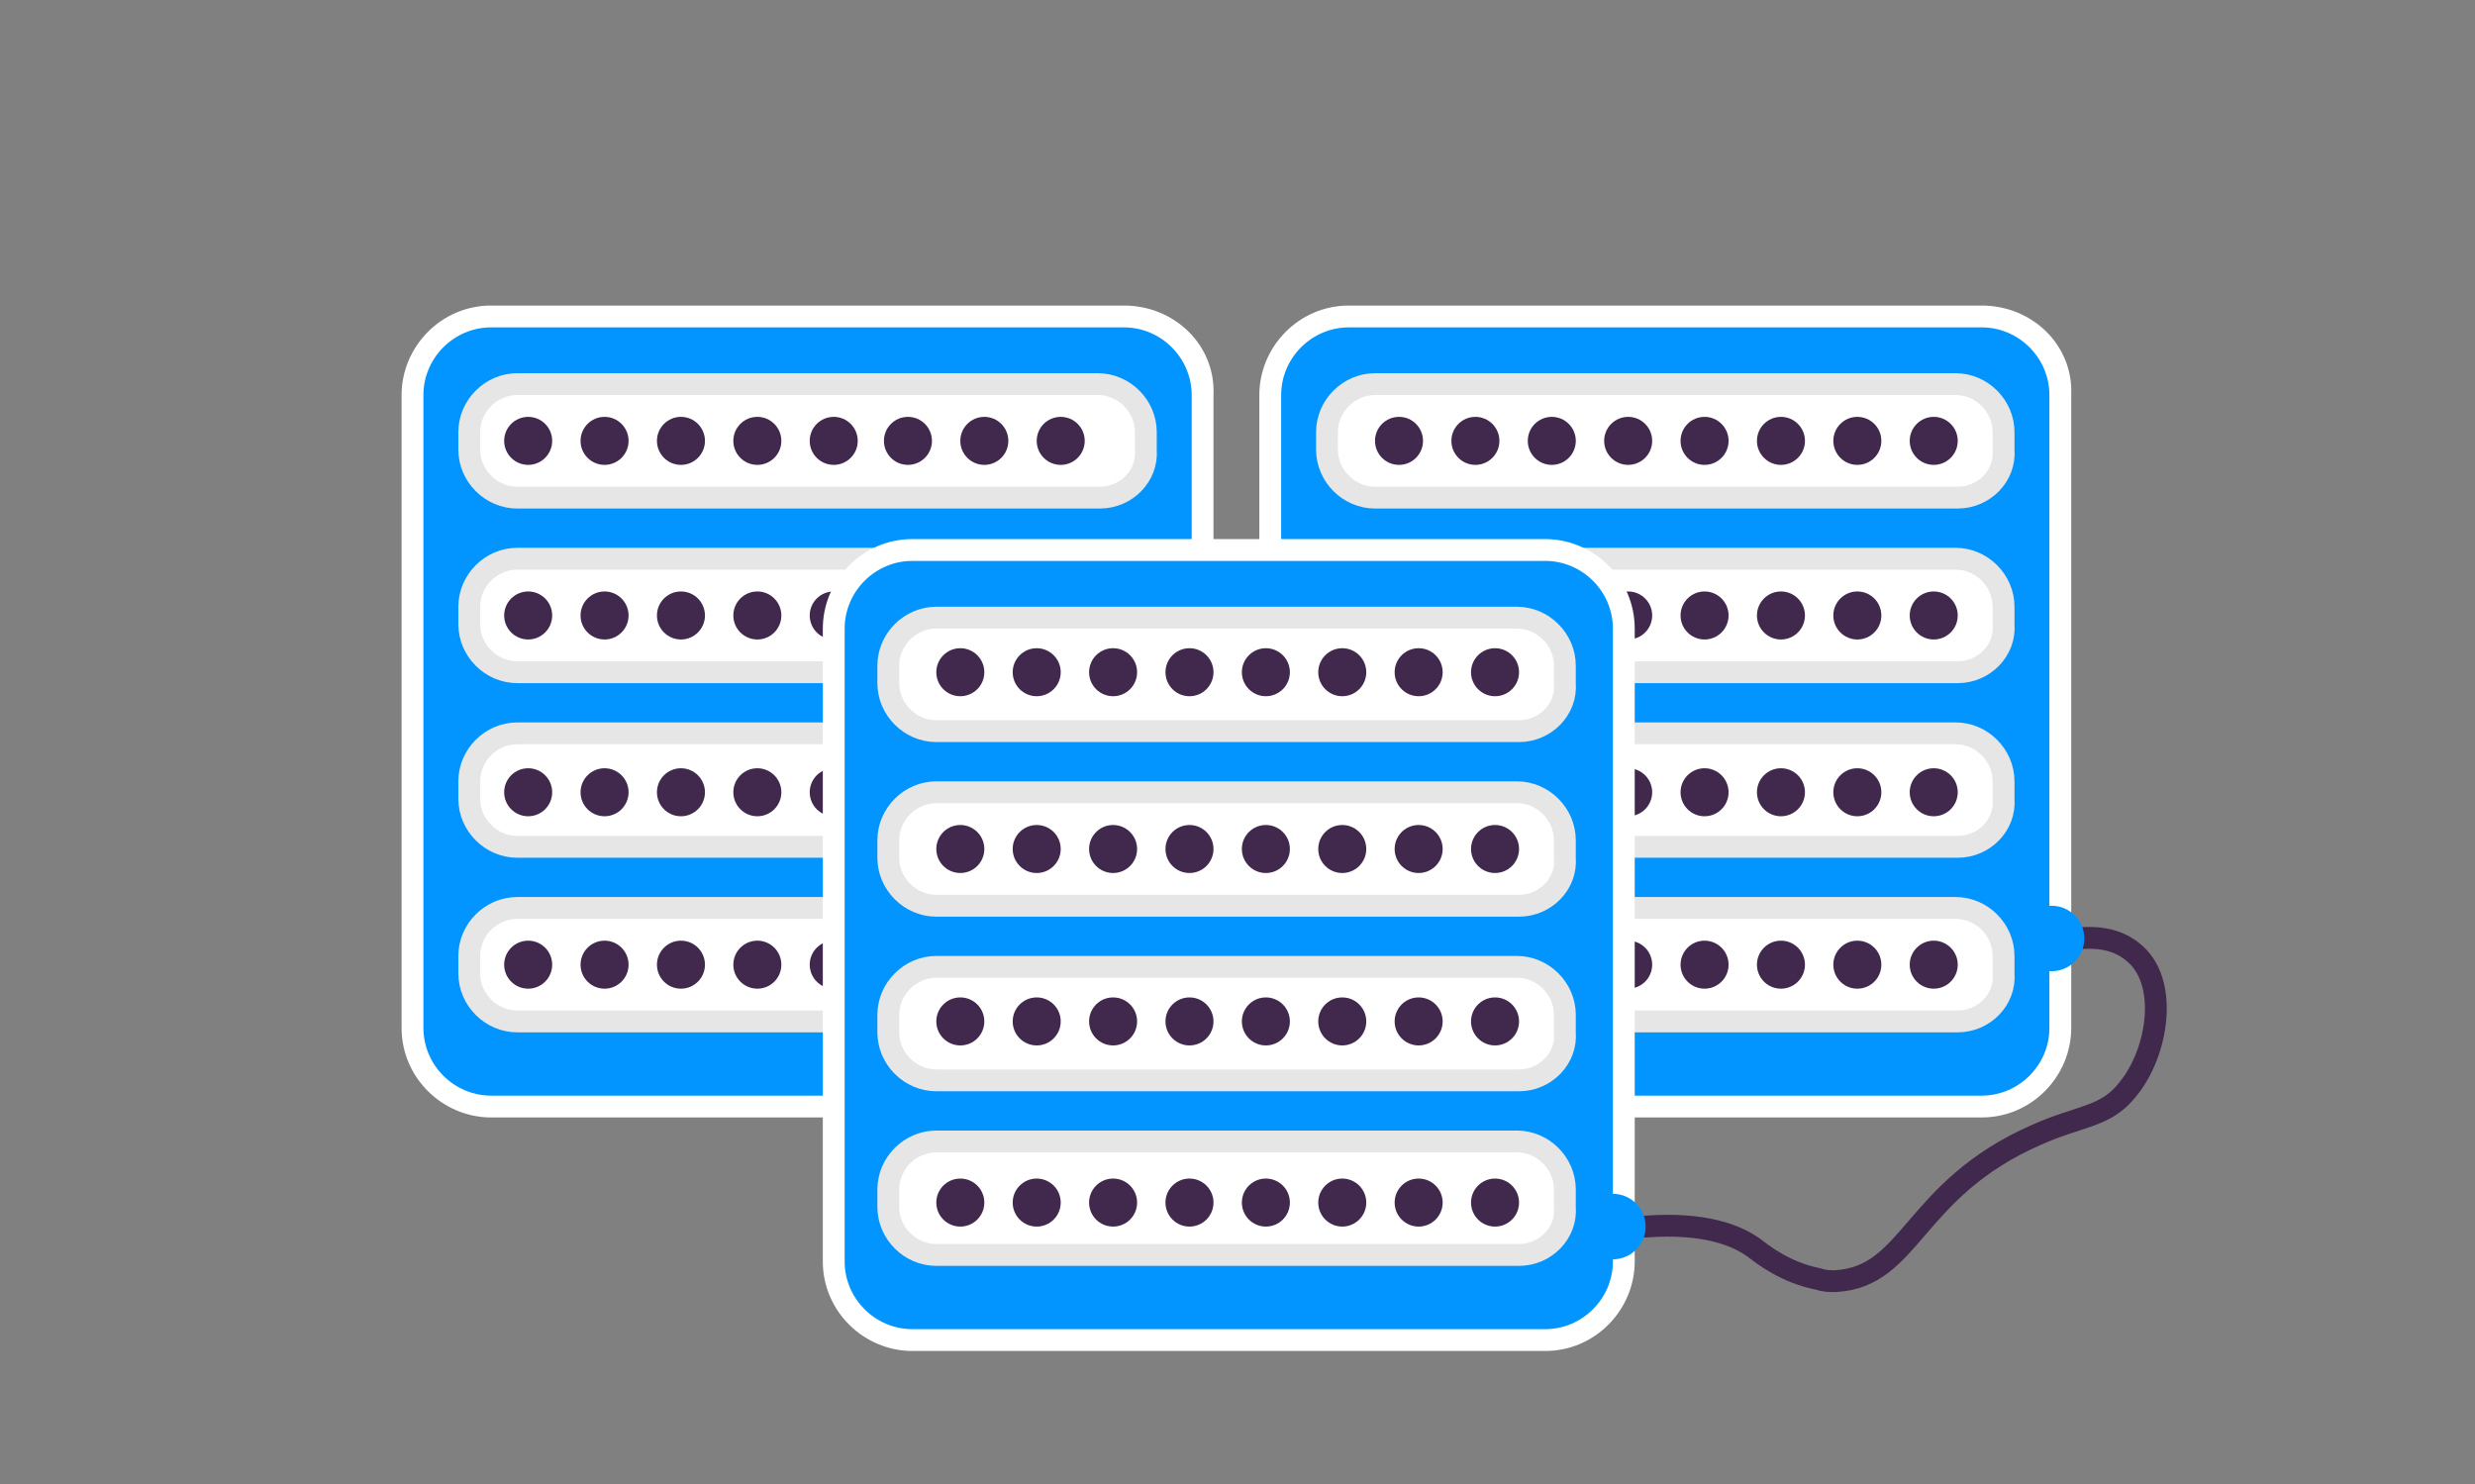 <?xml version="1.0" encoding="utf-8"?>
<!-- Generator: Adobe Illustrator 26.5.0, SVG Export Plug-In . SVG Version: 6.00 Build 0)  -->
<svg version="1.1" xmlns="http://www.w3.org/2000/svg" xmlns:xlink="http://www.w3.org/1999/xlink" x="0px" y="0px"
	 viewBox="0 0 113.4 68" style="enable-background:new 0 0 113.4 68;" xml:space="preserve">
<rect x="0" y="0" width="113.4" height="68" fill="#808080" stroke="none"/>
<style type="text/css">
	.st0{fill:#46254F;}
	.st1{fill:#0295FF;}
	.st2{fill:#C2BAC5;}
	.st3{fill:#969099;}
	.st4{fill:#C6C6C6;}
	.st5{clip-path:url(#SVGID_00000005266120517490887090000012364372469912604087_);}
	.st6{fill:#41284D;}
	.st7{fill:#0277CC;}
	.st8{fill:#E6E6E6;}
	.st9{clip-path:url(#SVGID_00000070082631245890081080000008277268103940009623_);}
	.st10{fill:#371C3D;}
	.st11{fill:#A6A0A9;}
	.st12{fill:none;}
	.st13{fill:#7A6880;}
	.st14{clip-path:url(#SVGID_00000123403621782642846400000001782522510378512011_);}
	.st15{fill:#2C1C35;}
	.st16{fill:#34203D;}
	.st17{clip-path:url(#SVGID_00000183960178625892890180000006352767438910337671_);}
	.st18{fill:#C6724C;}
	.st19{clip-path:url(#SVGID_00000035516733013655107060000018117472975185401240_);}
	.st20{clip-path:url(#SVGID_00000123435872149829649860000003989126978791514277_);}
	.st21{fill:#AF5332;}
	.st22{clip-path:url(#SVGID_00000000910489650597086070000011135383148794026157_);}
	.st23{fill:#F2E5DE;}
	.st24{fill:#4B4668;}
	.st25{clip-path:url(#SVGID_00000131361289775072584600000004542592587519426983_);}
	.st26{fill:#E5D9EB;}
	.st27{fill:none;stroke:#41284D;stroke-width:1.4;stroke-miterlimit:10;}
	.st28{fill:none;stroke:#0295FF;stroke-width:1.4;stroke-miterlimit:10;}
	.st29{clip-path:url(#SVGID_00000183950472067580767950000017306670232133134517_);}
	.st30{clip-path:url(#SVGID_00000113337322144621847150000001457599856268253365_);}
	.st31{clip-path:url(#SVGID_00000179620289715757712010000007728576041221875331_);}
	.st32{clip-path:url(#SVGID_00000043456019542639623370000017675549492184179863_);}
	.st33{clip-path:url(#SVGID_00000154399670050480137910000017316187456114367395_);}
	.st34{clip-path:url(#SVGID_00000124877181951681154610000007952421136166527130_);}
	.st35{clip-path:url(#SVGID_00000178170624062323589500000010537494210671009719_);}
	.st36{clip-path:url(#SVGID_00000081622766105698645570000017476581161662148511_);}
	.st37{clip-path:url(#SVGID_00000140699546769364835760000002288127412063841705_);}
	.st38{clip-path:url(#SVGID_00000168804253995796441900000016920727590867052682_);}
	.st39{clip-path:url(#SVGID_00000060726797815284831200000006604569262481423005_);}
	.st40{clip-path:url(#SVGID_00000098200366237372416820000017950399875461602725_);}
	.st41{clip-path:url(#SVGID_00000003098617035682782860000017911800496509687698_);}
	.st42{clip-path:url(#SVGID_00000043424618091793278450000008659300599278951097_);}
	.st43{clip-path:url(#SVGID_00000142878007049404572870000016955125383639481239_);}
	.st44{clip-path:url(#SVGID_00000053536700837636020910000010452330354094407602_);}
	.st45{clip-path:url(#SVGID_00000076587690585626739100000013556028972376579726_);}
	.st46{clip-path:url(#SVGID_00000145760618314569813690000012617249464090098051_);}
	.st47{fill:none;stroke:#41284D;stroke-miterlimit:10;}
	.st48{clip-path:url(#SVGID_00000000910369036627436200000012089395517598427052_);}
	.st49{fill:#665270;}
	.st50{clip-path:url(#SVGID_00000029011782110505998710000011326110347646233009_);}
	.st51{clip-path:url(#SVGID_00000085239234419513368120000008804467196430378887_);}
	.st52{clip-path:url(#SVGID_00000140717762317802873820000017732438485348565679_);}
	.st53{fill:#F2F2F2;}
	.st54{fill:#C3BBC6;}
	.st55{clip-path:url(#SVGID_00000099648827799509354230000002417292119684293803_);}
	.st56{fill:#543D5E;}
	.st57{clip-path:url(#SVGID_00000087406063476534265930000007120318852858852783_);}
	.st58{clip-path:url(#SVGID_00000136398749837036864680000013425972483758948243_);}
	.st59{clip-path:url(#SVGID_00000153707487302984595720000000497473940054076094_);}
	.st60{fill:#C7724C;}
	.st61{clip-path:url(#SVGID_00000160155821277129796410000011014412223208464829_);}
	.st62{clip-path:url(#SVGID_00000096749564404224123910000004950018731316829072_);}
	.st63{fill:#2D1C35;}
	.st64{clip-path:url(#SVGID_00000025405866389268863970000007495693743904889791_);}
	.st65{fill:#51C185;}
	.st66{fill:#E5D2C7;}
	.st67{clip-path:url(#SVGID_00000164509578417628405070000009663950698655716023_);}
	.st68{fill:#3A2445;}
	.st69{clip-path:url(#SVGID_00000147902165724331142590000013084039896270757267_);}
	.st70{fill:#4CE593;}
	.st71{fill:#FAA90E;}
	.st72{clip-path:url(#SVGID_00000047049853328432511710000005631464357639251894_);}
	.st73{clip-path:url(#SVGID_00000085229588713438472050000012373816261616991148_);}
	.st74{clip-path:url(#SVGID_00000051348622481765144790000017002806851122986924_);}
	.st75{clip-path:url(#SVGID_00000029727731054520721950000012527505723004949935_);}
	.st76{clip-path:url(#SVGID_00000075149412827391653520000013795714048116846505_);}
	.st77{clip-path:url(#SVGID_00000057115693826049269690000000599644741908328083_);}
	.st78{clip-path:url(#SVGID_00000106827051600934432410000006057603813097461134_);}
	.st79{clip-path:url(#SVGID_00000149340255074012740220000015618407339410708384_);}
	.st80{clip-path:url(#SVGID_00000123417366869695027320000013459672157067676073_);}
	.st81{clip-path:url(#SVGID_00000012451840266926015200000009610440168645842076_);}
	.st82{clip-path:url(#SVGID_00000163034406374096499940000016318641910367558297_);}
	.st83{clip-path:url(#SVGID_00000021084932434049666870000014041455629639634618_);}
	.st84{clip-path:url(#SVGID_00000038415469646248445800000009082701912956898998_);}
	.st85{clip-path:url(#SVGID_00000029027953889766107720000009062771552894419644_);}
	.st86{clip-path:url(#SVGID_00000060023131580295209040000013748627091818090116_);}
	.st87{clip-path:url(#SVGID_00000068637432018159271630000009517913183517411238_);}
	.st88{clip-path:url(#SVGID_00000151517363324708313370000011485499925905968800_);}
	.st89{clip-path:url(#SVGID_00000137819087750732327400000015718004035064495252_);}
	.st90{clip-path:url(#SVGID_00000125589493128495092890000009154842403516294274_);}
	.st91{clip-path:url(#SVGID_00000000906057601144306310000008136400900432735397_);}
	.st92{clip-path:url(#SVGID_00000158709859331499838350000018400515559724147383_);}
	.st93{clip-path:url(#SVGID_00000130616787691988604890000009239169037942239163_);}
	.st94{clip-path:url(#SVGID_00000053513296578748442650000016981450196622783912_);}
	.st95{clip-path:url(#SVGID_00000155112073590033067580000006599663155248922757_);}
	.st96{clip-path:url(#SVGID_00000033334241179187421550000018201303487368661141_);}
	.st97{clip-path:url(#SVGID_00000074442474323195901920000004109162623306048949_);}
	.st98{clip-path:url(#SVGID_00000013159161886378698280000016782454896781212839_);}
	.st99{clip-path:url(#SVGID_00000073679597142596117830000018370287681147734411_);}
	.st100{clip-path:url(#SVGID_00000026858680468582173140000008077128575969328541_);}
	.st101{clip-path:url(#SVGID_00000165223342660158807220000002779292504647601585_);}
	.st102{clip-path:url(#SVGID_00000057842871460079805470000005767223673394628227_);}
	.st103{clip-path:url(#SVGID_00000088124301191812108080000015484148564614606732_);}
	.st104{clip-path:url(#SVGID_00000101808144037777789260000014014771312039242890_);}
	.st105{clip-path:url(#SVGID_00000077321068366312652400000015237124625770114221_);}
	.st106{clip-path:url(#SVGID_00000034767928857473992490000016919052533072871829_);}
	.st107{clip-path:url(#SVGID_00000142882511283022087650000013522093481523090603_);}
	.st108{clip-path:url(#SVGID_00000037655307378549018150000004299996540820692375_);}
	.st109{clip-path:url(#SVGID_00000121251518717777639950000010617678495555816320_);}
	.st110{clip-path:url(#SVGID_00000163772703899048939650000001760338601044894904_);}
	.st111{clip-path:url(#SVGID_00000182523328085570693300000012449300430926931646_);}
	.st112{clip-path:url(#SVGID_00000036963962150482940330000000084434943092845456_);}
	.st113{clip-path:url(#SVGID_00000124139886161513056320000017460747513831722913_);}
	.st114{clip-path:url(#SVGID_00000008111437622142968550000000843986085242803598_);}
	.st115{clip-path:url(#SVGID_00000075151716839248117150000000398494982101368236_);}
	.st116{clip-path:url(#SVGID_00000075845787708015484660000008628459444739176623_);}
	.st117{clip-path:url(#SVGID_00000111884393072776899540000018079482044889395852_);}
	.st118{clip-path:url(#SVGID_00000010310212876741750660000009612118396075192461_);}
	.st119{clip-path:url(#SVGID_00000124877230475130184040000010276198676567688086_);}
	.st120{clip-path:url(#SVGID_00000085940136424375785260000005615471363746614161_);}
	.st121{clip-path:url(#SVGID_00000011747377373171075720000012490530950354117525_);}
	.st122{clip-path:url(#SVGID_00000137841181000519720700000004142752923451392955_);}
	.st123{clip-path:url(#SVGID_00000008860183896540703800000014959245365611147189_);}
	.st124{clip-path:url(#SVGID_00000048477210866116855150000018131891087611315385_);}
	.st125{clip-path:url(#SVGID_00000160166314016066060120000001977823935289174922_);}
	.st126{clip-path:url(#SVGID_00000099656103363680865400000008659081311614984595_);}
	.st127{fill:#FFFFFF;}
	.st128{fill:none;stroke:#0295FF;stroke-width:3;stroke-miterlimit:10;}
	.st129{fill:none;stroke:#0295FF;stroke-miterlimit:10;}
	.st130{fill:none;stroke:#FFFFFF;stroke-width:0.8;stroke-miterlimit:10;}
	.st131{fill:#6A5B6F;}
	.st132{fill:none;stroke:#41284D;stroke-width:3;stroke-linecap:round;stroke-miterlimit:10;}
	.st133{fill:none;stroke:#0295FF;stroke-width:3;stroke-linecap:round;stroke-miterlimit:10;}
	.st134{fill:#FFFFFF;stroke:#E6E6E6;stroke-miterlimit:10;}
	.st135{fill:none;stroke:#41284D;stroke-linecap:round;stroke-miterlimit:10;}
	.st136{fill:none;stroke:#0295FF;stroke-linecap:round;stroke-miterlimit:10;}
	.st137{fill:#351B3B;}
	.st138{fill:#2FB1E9;}
	.st139{fill:none;stroke:#41284D;stroke-width:3;stroke-miterlimit:10;}
</style>
<g id="Laag_1">
	<g>
		<g>
			<path class="st1" d="M22.5,50.7c-2,0-3.6-1.6-3.6-3.6v-29c0-2,1.6-3.6,3.6-3.6h29c2,0,3.6,1.6,3.6,3.6v29c0,2-1.6,3.6-3.6,3.6
				H22.5z"/>
			<path class="st127" d="M51.5,15c1.7,0,3.1,1.4,3.1,3.1v29c0,1.7-1.4,3.1-3.1,3.1h-29c-1.7,0-3.1-1.4-3.1-3.1v-29
				c0-1.7,1.4-3.1,3.1-3.1H51.5 M51.5,14h-29c-2.3,0-4.1,1.9-4.1,4.1v29c0,2.3,1.9,4.1,4.1,4.1h29c2.3,0,4.1-1.9,4.1-4.1v-29
				C55.7,15.8,53.8,14,51.5,14L51.5,14z"/>
		</g>
		<path class="st134" d="M50.4,46.8H23.7c-1.2,0-2.2-1-2.2-2.2v-0.8c0-1.2,1-2.2,2.2-2.2h26.6c1.2,0,2.2,1,2.2,2.2v0.8
			C52.6,45.8,51.6,46.8,50.4,46.8z"/>
		<circle class="st1" cx="83" cy="33.7" r="1.1"/>
		<circle class="st1" cx="86.5" cy="33.7" r="1.1"/>
		<path class="st134" d="M50.4,38.8H23.7c-1.2,0-2.2-1-2.2-2.2v-0.8c0-1.2,1-2.2,2.2-2.2h26.6c1.2,0,2.2,1,2.2,2.2v0.8
			C52.6,37.8,51.6,38.8,50.4,38.8z"/>
		<circle class="st1" cx="83" cy="25.7" r="1.1"/>
		<circle class="st1" cx="86.5" cy="25.7" r="1.1"/>
		<path class="st134" d="M50.4,30.8H23.7c-1.2,0-2.2-1-2.2-2.2v-0.8c0-1.2,1-2.2,2.2-2.2h26.6c1.2,0,2.2,1,2.2,2.2v0.8
			C52.6,29.8,51.6,30.8,50.4,30.8z"/>
		<circle class="st1" cx="83" cy="17.7" r="1.1"/>
		<circle class="st1" cx="86.5" cy="17.7" r="1.1"/>
		<path class="st134" d="M50.4,22.8H23.7c-1.2,0-2.2-1-2.2-2.2v-0.8c0-1.2,1-2.2,2.2-2.2h26.6c1.2,0,2.2,1,2.2,2.2v0.8
			C52.6,21.8,51.6,22.8,50.4,22.8z"/>
		<g>
			<circle class="st6" cx="24.2" cy="20.2" r="1.1"/>
			<circle class="st6" cx="27.7" cy="20.2" r="1.1"/>
			<circle class="st6" cx="31.2" cy="20.2" r="1.1"/>
			<circle class="st6" cx="34.7" cy="20.2" r="1.1"/>
			<circle class="st6" cx="38.2" cy="20.2" r="1.1"/>
			<circle class="st6" cx="41.6" cy="20.2" r="1.1"/>
			<circle class="st6" cx="45.1" cy="20.2" r="1.1"/>
			<circle class="st6" cx="48.6" cy="20.2" r="1.1"/>
		</g>
		<g>
			<circle class="st6" cx="24.2" cy="28.2" r="1.1"/>
			<circle class="st6" cx="27.7" cy="28.2" r="1.1"/>
			<circle class="st6" cx="31.2" cy="28.2" r="1.1"/>
			<circle class="st6" cx="34.7" cy="28.2" r="1.1"/>
			<circle class="st6" cx="38.2" cy="28.2" r="1.1"/>
			<circle class="st6" cx="41.6" cy="28.2" r="1.1"/>
			<circle class="st6" cx="45.1" cy="28.2" r="1.1"/>
			<circle class="st6" cx="48.6" cy="28.2" r="1.1"/>
		</g>
		<g>
			<circle class="st6" cx="24.2" cy="36.3" r="1.1"/>
			<circle class="st6" cx="27.7" cy="36.3" r="1.1"/>
			<circle class="st6" cx="31.2" cy="36.3" r="1.1"/>
			<circle class="st6" cx="34.7" cy="36.3" r="1.1"/>
			<circle class="st6" cx="38.2" cy="36.3" r="1.1"/>
			<circle class="st6" cx="41.6" cy="36.3" r="1.1"/>
			<circle class="st6" cx="45.1" cy="36.3" r="1.1"/>
			<circle class="st6" cx="48.6" cy="36.3" r="1.1"/>
		</g>
		<g>
			<circle class="st6" cx="24.2" cy="44.2" r="1.1"/>
			<circle class="st6" cx="27.7" cy="44.2" r="1.1"/>
			<circle class="st6" cx="31.2" cy="44.2" r="1.1"/>
			<circle class="st6" cx="34.7" cy="44.2" r="1.1"/>
			<circle class="st6" cx="38.2" cy="44.2" r="1.1"/>
			<circle class="st6" cx="41.6" cy="44.2" r="1.1"/>
			<circle class="st6" cx="45.1" cy="44.2" r="1.1"/>
			<circle class="st6" cx="48.6" cy="44.2" r="1.1"/>
		</g>
		<g>
			<path class="st1" d="M61.9,50.7c-2,0-3.6-1.6-3.6-3.6v-29c0-2,1.6-3.6,3.6-3.6h29c2,0,3.6,1.6,3.6,3.6v29c0,2-1.6,3.6-3.6,3.6
				H61.9z"/>
			<path class="st127" d="M90.8,15c1.7,0,3.1,1.4,3.1,3.1v29c0,1.7-1.4,3.1-3.1,3.1h-29c-1.7,0-3.1-1.4-3.1-3.1v-29
				c0-1.7,1.4-3.1,3.1-3.1H90.8 M90.8,14h-29c-2.3,0-4.1,1.9-4.1,4.1v29c0,2.3,1.9,4.1,4.1,4.1h29c2.3,0,4.1-1.9,4.1-4.1v-29
				C95,15.8,93.1,14,90.8,14L90.8,14z"/>
		</g>
		<path class="st134" d="M89.7,46.8H63c-1.2,0-2.2-1-2.2-2.2v-0.8c0-1.2,1-2.2,2.2-2.2h26.6c1.2,0,2.2,1,2.2,2.2v0.8
			C91.9,45.8,90.9,46.8,89.7,46.8z"/>
		<circle class="st1" cx="63.5" cy="44.2" r="1.1"/>
		<circle class="st1" cx="67" cy="44.2" r="1.1"/>
		<path class="st134" d="M89.7,38.8H63c-1.2,0-2.2-1-2.2-2.2v-0.8c0-1.2,1-2.2,2.2-2.2h26.6c1.2,0,2.2,1,2.2,2.2v0.8
			C91.9,37.8,90.9,38.8,89.7,38.8z"/>
		<circle class="st1" cx="63.5" cy="36.2" r="1.1"/>
		<circle class="st1" cx="67" cy="36.2" r="1.1"/>
		<path class="st134" d="M89.7,30.8H63c-1.2,0-2.2-1-2.2-2.2v-0.8c0-1.2,1-2.2,2.2-2.2h26.6c1.2,0,2.2,1,2.2,2.2v0.8
			C91.9,29.8,90.9,30.8,89.7,30.8z"/>
		<circle class="st1" cx="63.5" cy="28.2" r="1.1"/>
		<circle class="st1" cx="67" cy="28.2" r="1.1"/>
		<g>
			<circle class="st6" cx="64.1" cy="28.2" r="1.1"/>
			<circle class="st6" cx="67.6" cy="28.2" r="1.1"/>
			<circle class="st6" cx="71.1" cy="28.2" r="1.1"/>
			<circle class="st6" cx="74.6" cy="28.2" r="1.1"/>
			<circle class="st6" cx="78.1" cy="28.2" r="1.1"/>
			<circle class="st6" cx="81.6" cy="28.2" r="1.1"/>
			<circle class="st6" cx="85.1" cy="28.2" r="1.1"/>
			<circle class="st6" cx="88.6" cy="28.2" r="1.1"/>
		</g>
		<g>
			<circle class="st6" cx="64.1" cy="44.2" r="1.1"/>
			<circle class="st6" cx="67.6" cy="44.2" r="1.1"/>
			<circle class="st6" cx="71.1" cy="44.2" r="1.1"/>
			<circle class="st6" cx="74.6" cy="44.2" r="1.1"/>
			<circle class="st6" cx="78.1" cy="44.2" r="1.1"/>
			<circle class="st6" cx="81.6" cy="44.2" r="1.1"/>
			<circle class="st6" cx="85.1" cy="44.2" r="1.1"/>
			<circle class="st6" cx="88.6" cy="44.2" r="1.1"/>
		</g>
		<path class="st134" d="M89.7,22.8H63c-1.2,0-2.2-1-2.2-2.2v-0.8c0-1.2,1-2.2,2.2-2.2h26.6c1.2,0,2.2,1,2.2,2.2v0.8
			C91.9,21.8,90.9,22.8,89.7,22.8z"/>
		<g>
			<circle class="st6" cx="64.1" cy="36.3" r="1.1"/>
			<circle class="st6" cx="67.6" cy="36.3" r="1.1"/>
			<circle class="st6" cx="71.1" cy="36.3" r="1.1"/>
			<circle class="st6" cx="74.6" cy="36.3" r="1.1"/>
			<circle class="st6" cx="78.1" cy="36.3" r="1.1"/>
			<circle class="st6" cx="81.6" cy="36.3" r="1.1"/>
			<circle class="st6" cx="85.1" cy="36.3" r="1.1"/>
			<circle class="st6" cx="88.6" cy="36.3" r="1.1"/>
		</g>
		<g>
			<path class="st1" d="M41.8,61.4c-2,0-3.6-1.6-3.6-3.6v-29c0-2,1.6-3.6,3.6-3.6h29c2,0,3.6,1.6,3.6,3.6v29c0,2-1.6,3.6-3.6,3.6
				H41.8z"/>
			<path class="st127" d="M70.8,25.7c1.7,0,3.1,1.4,3.1,3.1v29c0,1.7-1.4,3.1-3.1,3.1h-29c-1.7,0-3.1-1.4-3.1-3.1v-29
				c0-1.7,1.4-3.1,3.1-3.1H70.8 M70.8,24.7h-29c-2.3,0-4.1,1.9-4.1,4.1v29c0,2.3,1.9,4.1,4.1,4.1h29c2.3,0,4.1-1.9,4.1-4.1v-29
				C74.9,26.5,73,24.7,70.8,24.7L70.8,24.7z"/>
		</g>
		<path class="st134" d="M69.6,57.5H42.9c-1.2,0-2.2-1-2.2-2.2v-0.8c0-1.2,1-2.2,2.2-2.2h26.6c1.2,0,2.2,1,2.2,2.2v0.8
			C71.8,56.5,70.8,57.5,69.6,57.5z"/>
		<path class="st134" d="M69.6,49.5H42.9c-1.2,0-2.2-1-2.2-2.2v-0.8c0-1.2,1-2.2,2.2-2.2h26.6c1.2,0,2.2,1,2.2,2.2v0.8
			C71.8,48.5,70.8,49.5,69.6,49.5z"/>
		<path class="st134" d="M69.6,41.5H42.9c-1.2,0-2.2-1-2.2-2.2v-0.8c0-1.2,1-2.2,2.2-2.2h26.6c1.2,0,2.2,1,2.2,2.2v0.8
			C71.8,40.5,70.8,41.5,69.6,41.5z"/>
		<path class="st134" d="M69.6,33.5H42.9c-1.2,0-2.2-1-2.2-2.2v-0.8c0-1.2,1-2.2,2.2-2.2h26.6c1.2,0,2.2,1,2.2,2.2v0.8
			C71.8,32.5,70.8,33.5,69.6,33.5z"/>
		<g>
			<circle class="st6" cx="44" cy="30.8" r="1.1"/>
			<circle class="st6" cx="47.5" cy="30.8" r="1.1"/>
			<circle class="st6" cx="51" cy="30.8" r="1.1"/>
			<circle class="st6" cx="54.5" cy="30.8" r="1.1"/>
			<circle class="st6" cx="58" cy="30.8" r="1.1"/>
			<circle class="st6" cx="61.5" cy="30.8" r="1.1"/>
			<circle class="st6" cx="65" cy="30.8" r="1.1"/>
			<circle class="st6" cx="68.5" cy="30.8" r="1.1"/>
		</g>
		<g>
			<circle class="st6" cx="44" cy="38.9" r="1.1"/>
			<circle class="st6" cx="47.5" cy="38.9" r="1.1"/>
			<circle class="st6" cx="51" cy="38.9" r="1.1"/>
			<circle class="st6" cx="54.5" cy="38.9" r="1.1"/>
			<circle class="st6" cx="58" cy="38.9" r="1.1"/>
			<circle class="st6" cx="61.5" cy="38.9" r="1.1"/>
			<circle class="st6" cx="65" cy="38.9" r="1.1"/>
			<circle class="st6" cx="68.5" cy="38.9" r="1.1"/>
		</g>
		<g>
			<circle class="st6" cx="44" cy="46.8" r="1.1"/>
			<circle class="st6" cx="47.5" cy="46.8" r="1.1"/>
			<circle class="st6" cx="51" cy="46.8" r="1.1"/>
			<circle class="st6" cx="54.5" cy="46.8" r="1.1"/>
			<circle class="st6" cx="58" cy="46.8" r="1.1"/>
			<circle class="st6" cx="61.5" cy="46.8" r="1.1"/>
			<circle class="st6" cx="65" cy="46.8" r="1.1"/>
			<circle class="st6" cx="68.5" cy="46.8" r="1.1"/>
		</g>
		<g>
			<circle class="st6" cx="44" cy="55.1" r="1.1"/>
			<circle class="st6" cx="47.5" cy="55.1" r="1.1"/>
			<circle class="st6" cx="51" cy="55.1" r="1.1"/>
			<circle class="st6" cx="54.5" cy="55.1" r="1.1"/>
			<circle class="st6" cx="58" cy="55.1" r="1.1"/>
			<circle class="st6" cx="61.5" cy="55.1" r="1.1"/>
			<circle class="st6" cx="65" cy="55.1" r="1.1"/>
			<circle class="st6" cx="68.5" cy="55.1" r="1.1"/>
		</g>
		<g>
			<circle class="st6" cx="64.1" cy="20.2" r="1.1"/>
			<circle class="st6" cx="67.6" cy="20.2" r="1.1"/>
			<circle class="st6" cx="71.1" cy="20.2" r="1.1"/>
			<circle class="st6" cx="74.6" cy="20.2" r="1.1"/>
			<circle class="st6" cx="78.1" cy="20.2" r="1.1"/>
			<circle class="st6" cx="81.6" cy="20.2" r="1.1"/>
			<circle class="st6" cx="85.1" cy="20.2" r="1.1"/>
			<circle class="st6" cx="88.6" cy="20.2" r="1.1"/>
		</g>
	</g>
	<g>
		<path class="st135" d="M75.4,56.2c2.7-0.2,4.2,0.4,5,1c0.4,0.3,1.4,1.1,2.9,1.4c0.3,0.1,0.5,0.1,0.8,0.1c3.5-0.2,3.5-4.2,9.2-6.7
			c2-0.9,3.2-0.8,4.2-2.1c1.4-1.7,1.9-5,0.2-6.3c-1.1-0.9-2.6-0.6-3.2-0.5"/>
		<circle class="st1" cx="73.9" cy="56.2" r="1.5"/>
		<circle class="st1" cx="94" cy="43" r="1.5"/>
	</g>
</g>
<g id="Isolatiemodus">
</g>
</svg>
